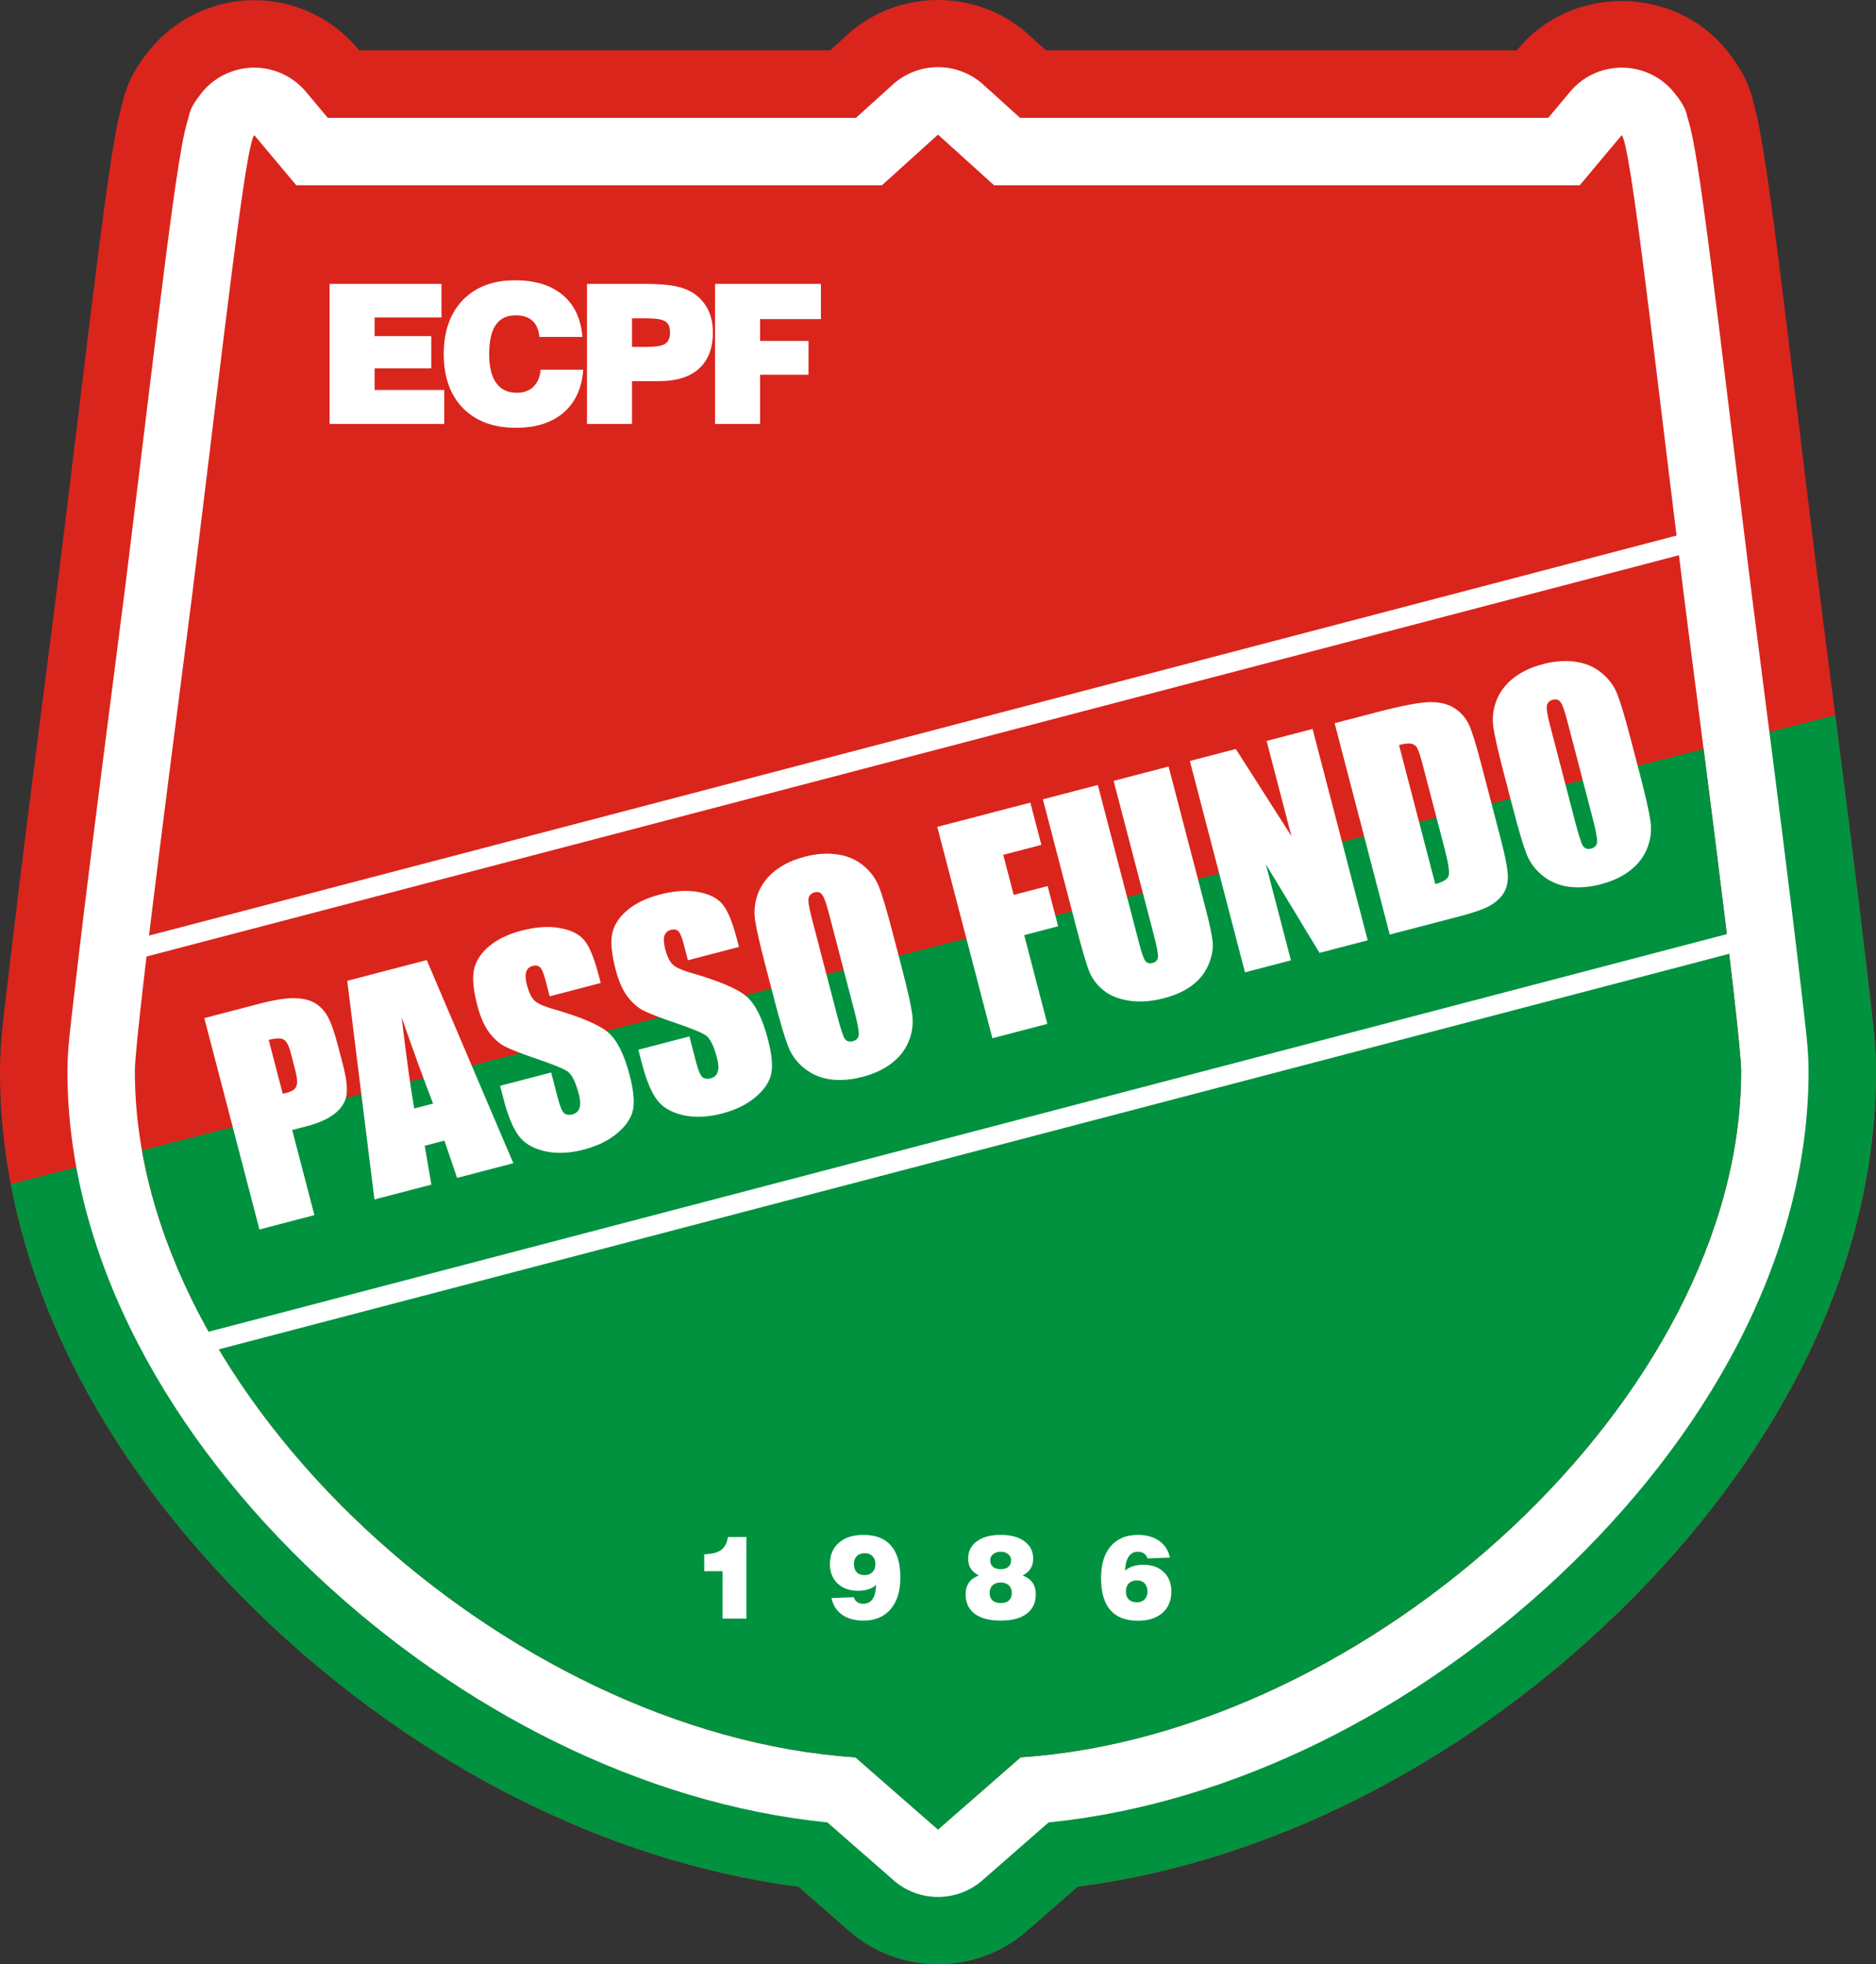 <svg xmlns:xlink="http://www.w3.org/1999/xlink" xmlns:inkscape="http://www.inkscape.org/namespaces/inkscape" xmlns:sodipodi="http://sodipodi.sourceforge.net/DTD/sodipodi-0.dtd" xmlns="http://www.w3.org/2000/svg" xmlns:svg="http://www.w3.org/2000/svg" version="1.1" id="svg1" width="1500" height="1570.32" viewBox="0 0 765.059 800.924"><rect x="0" y="0" width="765.059" height="800.924" fill="#333333" stroke="none"/><defs id="defs1"><filter id="mask-powermask-path-effect12_inverse" style="color-interpolation-filters:sRGB" height="100" width="100" x="-50" y="-50"><feColorMatrix id="mask-powermask-path-effect12_primitive1" values="1" type="saturate" result="fbSourceGraphic"></feColorMatrix><feColorMatrix id="mask-powermask-path-effect12_primitive2" values="-1 0 0 0 1 0 -1 0 0 1 0 0 -1 0 1 0 0 0 1 0 " in="fbSourceGraphic"></feColorMatrix></filter><filter id="mask-powermask-path-effect13_inverse" style="color-interpolation-filters:sRGB" height="100" width="100" x="-50" y="-50"><feColorMatrix id="mask-powermask-path-effect13_primitive1" values="1" type="saturate" result="fbSourceGraphic"></feColorMatrix><feColorMatrix id="mask-powermask-path-effect13_primitive2" values="-1 0 0 0 1 0 -1 0 0 1 0 0 -1 0 1 0 0 0 1 0 " in="fbSourceGraphic"></feColorMatrix></filter><clipPath id="clipPath14"><path style="display:inline;fill:#00923f;fill-opacity:1;stroke:none;stroke-width:55;stroke-linejoin:round;stroke-miterlimit:3;stroke-dasharray:none;stroke-opacity:1;paint-order:markers fill stroke" d="M 3.959,482.621 748.018,291.374 862.67,695.793 313.955,1006.92 -93.338,574.171 Z" id="path14"></path></clipPath><clipPath id="clipPath15"><path style="display:inline;fill:#00923f;fill-opacity:1;stroke:none;stroke-width:55;stroke-linejoin:round;stroke-miterlimit:3;stroke-dasharray:none;stroke-opacity:1;paint-order:markers fill stroke" d="M 3.959,482.621 748.018,291.374 862.67,695.793 313.955,1006.92 -93.338,574.171 Z" id="path15"></path></clipPath></defs><g id="path1" style="display:inline;opacity:1" transform="translate(0.418,0.244)"><path style="opacity:1;fill:#da251c;fill-opacity:1;stroke-linejoin:round;stroke-miterlimit:3;paint-order:markers fill stroke" d="m 382.111,-0.244 c -13.247,0 -26.494,4.693 -36.879,14.078 l -7.146,6.459 H 146.072 l -0.646,-0.773 -0.002,-0.002 C 134.843,6.886 119.101,-0.35 102.625,-0.16 h -0.002 C 86.148,0.031 70.579,7.63 60.293,20.502 v 0.002 c -3.626,4.538 -6.461,8.905 -8.406,13.68 -1.945,4.775 -2.648,8.394 -1.752,5.588 -0.992,3.109 -1.661,5.899 -2.131,8.008 -1.01,4.531 -1.808,9.111 -2.641,14.303 -1.681,10.478 -3.505,23.907 -5.629,40.457 -4.249,33.113 -9.626,78.475 -16.213,131.816 -1.558,12.616 -7.513,58.049 -13.002,101.715 -2.744,21.834 -5.388,43.352 -7.375,60.697 -1.93,16.848 -3.563,27.414 -3.563,39.838 0,87.057 47.252,166.601 111.059,226.338 59.015,55.251 134.623,95.77 214.594,106.17 l 20.678,18.078 0.002,0.002 c 20.572,17.981 51.822,17.981 72.395,0 h 0.002 l 20.682,-18.08 c 79.97,-10.401 155.578,-50.92 214.592,-106.17 63.807,-59.737 111.057,-139.282 111.057,-226.338 0,-12.42 -1.631,-22.988 -3.561,-39.838 -1.987,-17.347 -4.633,-38.865 -7.377,-60.697 -5.489,-43.666 -11.444,-89.099 -13.002,-101.715 -6.587,-53.34 -11.962,-98.703 -16.211,-131.816 -2.124,-16.552 -3.95,-29.983 -5.631,-40.457 -0.833,-5.192 -1.631,-9.772 -2.641,-14.303 -0.466,-2.09 -1.132,-4.884 -2.129,-8.008 0.896,2.806 0.193,-0.813 -1.752,-5.588 -1.945,-4.775 -4.781,-9.142 -8.406,-13.68 l -0.002,-0.002 C 682.6,-6.187 640.742,-6.671 618.801,19.518 l -0.002,0.002 -0.646,0.773 H 426.139 l -7.146,-6.459 C 408.608,4.449 395.359,-0.244 382.111,-0.244 Z" id="path5"></path><path style="fill:#00923f;fill-opacity:1;stroke-linejoin:round;stroke-miterlimit:3;paint-order:markers fill stroke" d="m 382.111,-0.244 c -13.247,0 -26.494,4.693 -36.879,14.078 l -7.146,6.459 H 146.072 l -0.646,-0.773 -0.002,-0.002 C 134.843,6.886 119.101,-0.35 102.625,-0.16 h -0.002 C 86.148,0.031 70.579,7.63 60.293,20.502 v 0.002 c -3.626,4.538 -6.461,8.905 -8.406,13.68 -1.945,4.775 -2.648,8.394 -1.752,5.588 -0.992,3.109 -1.661,5.899 -2.131,8.008 -1.01,4.531 -1.808,9.111 -2.641,14.303 -1.681,10.478 -3.505,23.907 -5.629,40.457 -4.249,33.113 -9.626,78.475 -16.213,131.816 -1.558,12.616 -7.513,58.049 -13.002,101.715 -2.744,21.834 -5.388,43.352 -7.375,60.697 -1.93,16.848 -3.562,27.414 -3.562,39.838 0,87.057 47.252,166.601 111.059,226.338 59.015,55.251 134.623,95.77 214.594,106.17 l 20.678,18.078 0.002,0.002 c 20.572,17.981 51.822,17.981 72.395,0 h 0.002 l 20.682,-18.08 c 79.97,-10.401 155.578,-50.92 214.592,-106.17 63.807,-59.737 111.057,-139.282 111.057,-226.338 0,-12.42 -1.631,-22.988 -3.561,-39.838 -1.987,-17.347 -4.633,-38.865 -7.377,-60.697 -5.489,-43.666 -11.444,-89.099 -13.002,-101.715 -6.587,-53.34 -11.962,-98.703 -16.211,-131.816 -2.124,-16.552 -3.95,-29.983 -5.631,-40.457 -0.833,-5.192 -1.631,-9.772 -2.641,-14.303 -0.466,-2.09 -1.132,-4.884 -2.129,-8.008 0.896,2.806 0.193,-0.813 -1.752,-5.588 C 710.393,29.409 707.557,25.042 703.932,20.504 l -0.002,-0.002 C 682.6,-6.187 640.742,-6.671 618.801,19.518 l -0.002,0.002 -0.646,0.773 H 426.139 l -7.146,-6.459 C 408.608,4.449 395.359,-0.244 382.111,-0.244 Z" id="path5-8" clip-path="url(#clipPath15)"></path><path style="opacity:1;fill:#ffffff;stroke-linejoin:round;stroke-miterlimit:3;paint-order:markers fill stroke" d="m 102.943,27.338 c -8.248,0.096 -16.017,3.888 -21.166,10.332 -5.205,6.514 -4.776,8.366 -5.445,10.463 -0.669,2.097 -1.078,3.798 -1.486,5.629 -0.816,3.662 -1.535,7.725 -2.33,12.678 -1.589,9.905 -3.395,23.164 -5.504,39.6 -4.218,32.872 -9.601,78.272 -16.197,131.688 -1.616,13.09 -7.534,58.209 -13.01,101.773 -2.738,21.782 -5.372,43.237 -7.338,60.396 -1.966,17.159 -3.385,26.952 -3.385,36.709 0,76.916 42.544,150.269 102.354,206.264 57.389,53.729 131.688,92.357 207.584,100.021 l 26.992,23.598 c 10.366,9.06 25.834,9.06 36.199,0 l 26.994,-23.598 c 75.896,-7.664 150.195,-46.293 207.584,-100.021 59.809,-55.994 102.352,-129.348 102.352,-206.264 0,-9.757 -1.417,-19.55 -3.383,-36.709 -1.966,-17.159 -4.602,-38.614 -7.34,-60.396 -5.476,-43.565 -11.393,-88.684 -13.01,-101.773 -6.596,-53.416 -11.978,-98.815 -16.195,-131.688 -2.109,-16.436 -3.917,-29.695 -5.506,-39.6 -0.795,-4.952 -1.514,-9.016 -2.33,-12.678 -0.408,-1.831 -0.815,-3.532 -1.484,-5.629 -0.669,-2.097 -0.241,-3.949 -5.445,-10.463 -10.848,-13.573 -31.408,-13.811 -42.566,-0.492 l -8.891,10.615 h -215.438 l -15,-13.557 c -10.472,-9.464 -26.409,-9.464 -36.881,0 l -15,13.557 h -215.438 l -8.891,-10.615 c -5.297,-6.323 -13.152,-9.935 -21.4,-9.84 z" id="path4"></path><path style="opacity:1;fill:#da251c;fill-opacity:1;stroke-linejoin:round;stroke-miterlimit:3;paint-order:markers fill stroke" d="M 382.112,745.784 348.435,716.343 C 206.357,706.966 54.583,569.499 54.583,436.606 c 0,-16.219 20.179,-168.413 23.525,-195.508 C 91.319,134.116 99.66,59.342 103.26,54.835 l 17.134,20.458 H 359.259 L 382.112,54.636 404.965,75.294 h 238.865 l 17.134,-20.458 c 3.601,4.507 11.941,79.281 25.152,186.262 3.346,27.095 23.525,179.289 23.525,195.508 0,132.894 -151.774,270.361 -293.852,279.738 z" id="path2"></path><path style="display:inline;fill:#00923f;fill-opacity:1;stroke-linejoin:round;stroke-miterlimit:3;paint-order:markers fill stroke" d="M 382.112,745.784 348.435,716.343 C 206.357,706.966 54.583,569.499 54.583,436.606 c 0,-16.219 20.179,-168.413 23.525,-195.508 C 91.319,134.116 99.66,59.342 103.26,54.835 l 17.134,20.458 H 359.259 L 382.112,54.636 404.965,75.294 h 238.865 l 17.134,-20.458 c 3.601,4.507 11.941,79.281 25.152,186.262 3.346,27.095 23.525,179.289 23.525,195.508 0,132.894 -151.774,270.361 -293.852,279.738 z" id="path2-2" clip-path="url(#clipPath14)"></path><path style="fill:#ffffff;stroke-linejoin:round;stroke-miterlimit:3;paint-order:markers fill stroke" d="M 689.496,216.525 53.109,383.168 a 4,4 0 0 0 2.027,7.738 L 691.523,224.264 a 4,4 0 0 0 2.795,-2.816 4,4 0 0 0 -4.822,-4.922 z m 22.188,162.088 -636.385,166.643 a 4,4 0 0 0 -1.789,6.654 4,4 0 0 0 3.816,1.084 L 713.711,386.352 a 4,4 0 0 0 -2.027,-7.738 z" id="path16"></path><path style="font-stretch:condensed;font-size:112.673px;line-height:1;font-family:Impact;-inkscape-font-specification:'Impact Condensed';text-align:center;letter-spacing:0px;word-spacing:0px;text-anchor:middle;fill:#ffffff;stroke-width:5.688;stroke-linejoin:round;stroke-miterlimit:3;paint-order:markers fill stroke" d="m -24.517,422.402 h 23.327 q 9.463,0 14.524,1.485 5.116,1.485 7.647,4.291 2.586,2.806 3.466,6.822 0.935,3.961 0.935,12.324 v 7.757 q 0,8.527 -1.761,12.434 -1.761,3.906 -6.492,5.997 -4.676,2.091 -12.269,2.091 h -6.217 v 35.871 H -24.517 Z m 23.162,15.239 v 22.667 q 0.99,0.055 1.705,0.055 3.191,0 4.401,-1.54 1.265,-1.595 1.265,-6.547 v -7.317 q 0,-4.566 -1.43,-5.942 -1.43,-1.375 -5.942,-1.375 z M 69.231,422.402 82.49,511.473 H 58.778 L 57.622,495.463 h -8.307 l -1.375,16.01 H 23.952 l 11.773,-89.071 z m -12.269,57.272 q -1.761,-15.129 -3.521,-37.356 -3.521,25.527 -4.401,37.356 z M 135.525,449.36 h -21.511 v -6.602 q 0,-4.621 -0.825,-5.887 -0.825,-1.265 -2.751,-1.265 -2.091,0 -3.191,1.706 -1.045,1.706 -1.045,5.172 0,4.456 1.21,6.712 1.155,2.256 6.547,5.447 15.46,9.188 19.476,15.074 4.016,5.887 4.016,18.981 0,9.518 -2.256,14.029 -2.201,4.511 -8.583,7.592 -6.382,3.026 -14.854,3.026 -9.298,0 -15.9,-3.521 -6.547,-3.521 -8.583,-8.968 -2.036,-5.447 -2.036,-15.46 v -5.832 h 21.511 v 10.838 q 0,5.006 0.88,6.437 0.935,1.43 3.246,1.43 2.311,0 3.411,-1.816 1.155,-1.816 1.155,-5.392 0,-7.867 -2.146,-10.288 -2.201,-2.421 -10.838,-8.087 -8.638,-5.722 -11.443,-8.307 -2.806,-2.586 -4.676,-7.152 -1.816,-4.566 -1.816,-11.663 0,-10.233 2.586,-14.964 2.641,-4.731 8.472,-7.372 5.832,-2.696 14.084,-2.696 9.023,0 15.35,2.916 6.382,2.916 8.417,7.372 2.091,4.401 2.091,15.019 z m 58.262,0 h -21.511 v -6.602 q 0,-4.621 -0.825,-5.887 -0.825,-1.265 -2.751,-1.265 -2.091,0 -3.191,1.706 -1.045,1.706 -1.045,5.172 0,4.456 1.21,6.712 1.155,2.256 6.547,5.447 15.46,9.188 19.476,15.074 4.016,5.887 4.016,18.981 0,9.518 -2.256,14.029 -2.201,4.511 -8.583,7.592 -6.382,3.026 -14.854,3.026 -9.298,0 -15.9,-3.521 -6.547,-3.521 -8.583,-8.968 -2.036,-5.447 -2.036,-15.46 v -5.832 h 21.511 v 10.838 q 0,5.006 0.88,6.437 0.935,1.43 3.246,1.43 2.311,0 3.411,-1.816 1.155,-1.816 1.155,-5.392 0,-7.867 -2.146,-10.288 -2.201,-2.421 -10.838,-8.087 -8.638,-5.722 -11.443,-8.307 -2.806,-2.586 -4.676,-7.152 -1.816,-4.566 -1.816,-11.663 0,-10.233 2.586,-14.964 2.641,-4.731 8.472,-7.372 5.832,-2.696 14.084,-2.696 9.023,0 15.349,2.916 6.382,2.916 8.417,7.372 2.091,4.401 2.091,15.019 z m 62.113,25.197 q 0,13.424 -0.66,19.036 -0.605,5.557 -3.961,10.178 -3.301,4.621 -8.968,7.097 -5.667,2.476 -13.204,2.476 -7.152,0 -12.874,-2.311 -5.667,-2.366 -9.133,-7.042 -3.466,-4.676 -4.126,-10.178 -0.66,-5.502 -0.66,-19.256 v -15.239 q 0,-13.424 0.605,-18.981 0.66,-5.612 3.961,-10.233 3.356,-4.621 9.023,-7.097 5.667,-2.476 13.204,-2.476 7.152,0 12.819,2.366 5.722,2.311 9.188,6.987 3.466,4.676 4.126,10.178 0.66,5.502 0.66,19.256 z m -23.162,-29.269 q 0,-6.217 -0.715,-7.922 -0.66,-1.761 -2.806,-1.761 -1.816,0 -2.806,1.43 -0.935,1.375 -0.935,8.252 v 41.592 q 0,7.757 0.605,9.573 0.66,1.816 2.971,1.816 2.366,0 3.026,-2.091 0.66,-2.091 0.66,-9.958 z m 51.66,-22.887 h 39.226 v 17.825 h -16.065 v 16.89 h 14.304 v 16.945 h -14.304 v 37.411 h -23.162 z m 97.489,0 v 59.527 q 0,10.123 -0.66,14.249 -0.66,4.071 -3.906,8.417 -3.246,4.291 -8.583,6.547 -5.282,2.201 -12.489,2.201 -7.977,0 -14.084,-2.641 -6.107,-2.641 -9.133,-6.877 -3.026,-4.236 -3.576,-8.913 -0.55,-4.731 -0.55,-19.806 v -52.705 h 23.162 v 66.79 q 0,5.832 0.605,7.482 0.66,1.595 2.586,1.595 2.201,0 2.806,-1.761 0.66,-1.816 0.66,-8.472 v -65.634 z m 60.683,0 v 89.071 h -20.301 l -12.049,-40.492 v 40.492 h -19.366 v -89.071 h 19.366 l 12.984,40.107 v -40.107 z m 9.298,0 h 17.33 q 16.78,0 22.667,1.54 5.942,1.54 9.023,5.061 3.081,3.521 3.851,7.867 0.77,4.291 0.77,16.945 v 31.194 q 0,11.994 -1.155,16.065 -1.1,4.016 -3.906,6.327 -2.806,2.256 -6.932,3.191 -4.126,0.88 -12.434,0.88 h -29.214 z m 23.162,15.239 v 58.592 q 5.006,0 6.162,-1.981 1.155,-2.036 1.155,-10.948 v -34.605 q 0,-6.052 -0.385,-7.757 -0.385,-1.706 -1.761,-2.476 -1.375,-0.825 -5.172,-0.825 z m 92.042,36.916 q 0,13.424 -0.66,19.036 -0.605,5.557 -3.961,10.178 -3.301,4.621 -8.968,7.097 -5.667,2.476 -13.204,2.476 -7.152,0 -12.874,-2.311 -5.667,-2.366 -9.133,-7.042 -3.466,-4.676 -4.126,-10.178 -0.66,-5.502 -0.66,-19.256 v -15.239 q 0,-13.424 0.605,-18.981 0.66,-5.612 3.961,-10.233 3.356,-4.621 9.023,-7.097 5.667,-2.476 13.204,-2.476 7.152,0 12.819,2.366 5.722,2.311 9.188,6.987 3.466,4.676 4.126,10.178 0.66,5.502 0.66,19.256 z m -23.162,-29.269 q 0,-6.217 -0.715,-7.922 -0.66,-1.761 -2.806,-1.761 -1.816,0 -2.806,1.43 -0.935,1.375 -0.935,8.252 v 41.592 q 0,7.757 0.605,9.573 0.66,1.816 2.971,1.816 2.366,0 3.026,-2.091 0.66,-2.091 0.66,-9.958 z" id="text16" transform="rotate(-14.621)" aria-label="PASSO FUNDO"></path><path d="m 180.76,172.647 h -46.764 v -57.128 h 45.621 v 13.711 h -27.258 v 7.59 h 23.096 v 13.14 h -23.096 v 8.814 h 28.401 z m 29.577,-12.731 c 2.829,0 5.087,-0.816 6.774,-2.448 1.687,-1.632 2.666,-3.945 2.938,-6.937 H 237.432 c -0.544,7.508 -3.21,13.33 -7.998,17.465 -4.788,4.135 -11.262,6.202 -19.424,6.202 -9.141,0 -16.35,-2.666 -21.627,-7.998 -5.223,-5.386 -7.835,-12.731 -7.835,-22.035 0,-9.304 2.584,-16.649 7.753,-22.035 5.223,-5.386 12.323,-8.08 21.301,-8.08 8.27,0 14.772,2.013 19.505,6.039 4.733,3.972 7.399,9.657 7.998,17.057 H 219.559 c -0.272,-2.938 -1.224,-5.142 -2.856,-6.611 -1.632,-1.469 -3.917,-2.204 -6.855,-2.204 -3.591,0 -6.284,1.306 -8.08,3.917 -1.795,2.612 -2.693,6.583 -2.693,11.915 0,5.169 0.952,9.086 2.856,11.752 1.904,2.666 4.706,3.999 8.406,3.999 z m 46.992,12.731 h -18.363 v -57.128 h 23.504 c 5.223,0 9.331,0.299 12.323,0.898 3.047,0.598 5.604,1.578 7.672,2.938 2.612,1.795 4.57,4.026 5.876,6.692 1.306,2.612 1.959,5.713 1.959,9.304 0,6.42 -1.904,11.344 -5.713,14.772 -3.754,3.373 -9.195,5.06 -16.322,5.06 H 257.328 Z m 0,-43.091 v 11.671 h 5.876 c 3.809,0 6.366,-0.435 7.672,-1.306 1.306,-0.871 1.959,-2.394 1.959,-4.57 0,-2.176 -0.626,-3.673 -1.877,-4.489 -1.251,-0.871 -3.836,-1.306 -7.753,-1.306 z m 52.221,43.091 h -18.363 v -57.128 h 43.173 v 14.364 h -24.81 v 8.896 h 19.75 v 13.792 h -19.75 z" id="text18" style="font-size:81.612px;line-height:1;font-family:CONGO;-inkscape-font-specification:CONGO;letter-spacing:-3.5px;word-spacing:0px;display:inline;fill:#ffffff;fill-opacity:1;stroke-width:8;stroke-linejoin:round;stroke-miterlimit:3;paint-order:markers fill stroke" aria-label="ECPF"></path><path d="m 303.964,659.763 h -9.736 v -19.325 h -7.448 v -6.912 c 3.115,-0.065 5.403,-0.633 6.864,-1.704 1.46,-1.071 2.401,-2.84 2.823,-5.306 h 7.497 z m 47.657,-6.036 c 1.655,0 2.921,-0.633 3.797,-1.898 0.876,-1.298 1.363,-3.229 1.46,-5.793 -0.909,0.811 -1.963,1.412 -3.164,1.801 -1.233,0.389 -2.629,0.584 -4.186,0.584 -3.505,0 -6.296,-0.99 -8.373,-2.969 -2.077,-1.98 -3.115,-4.624 -3.115,-7.935 0,-3.667 1.217,-6.555 3.651,-8.665 2.434,-2.142 5.777,-3.213 10.028,-3.213 4.965,0 8.713,1.46 11.245,4.381 2.531,2.921 3.797,7.253 3.797,12.997 0,5.549 -1.331,9.866 -3.992,12.949 -2.661,3.083 -6.344,4.624 -11.05,4.624 -3.505,0 -6.409,-0.795 -8.713,-2.385 -2.272,-1.623 -3.716,-3.894 -4.332,-6.815 l 9.103,-0.341 c 0.26,0.876 0.714,1.541 1.363,1.996 0.682,0.454 1.509,0.681 2.483,0.681 z m 4.965,-16.113 c 0,-1.428 -0.406,-2.531 -1.217,-3.31 -0.779,-0.811 -1.85,-1.217 -3.213,-1.217 -1.331,0 -2.385,0.406 -3.164,1.217 -0.779,0.779 -1.168,1.85 -1.168,3.213 0,1.428 0.373,2.548 1.12,3.359 0.779,0.779 1.834,1.168 3.164,1.168 1.363,0 2.45,-0.406 3.261,-1.217 0.811,-0.811 1.217,-1.882 1.217,-3.213 z m 36.788,12.267 c 0,-1.882 0.438,-3.456 1.314,-4.722 0.876,-1.266 2.223,-2.255 4.04,-2.969 -1.46,-0.779 -2.548,-1.72 -3.261,-2.823 -0.714,-1.103 -1.071,-2.45 -1.071,-4.04 0,-2.986 1.185,-5.338 3.554,-7.058 2.369,-1.752 5.614,-2.629 9.736,-2.629 4.121,0 7.35,0.876 9.687,2.629 2.369,1.72 3.554,4.073 3.554,7.058 0,1.59 -0.357,2.937 -1.071,4.04 -0.681,1.103 -1.752,2.045 -3.213,2.823 1.817,0.714 3.164,1.704 4.04,2.969 0.876,1.266 1.314,2.84 1.314,4.722 0,3.408 -1.249,6.052 -3.748,7.935 -2.499,1.85 -6.02,2.775 -10.563,2.775 -4.576,0 -8.113,-0.925 -10.612,-2.775 -2.466,-1.882 -3.7,-4.527 -3.7,-7.935 z m 14.312,-4.819 c -1.428,0 -2.548,0.389 -3.359,1.168 -0.779,0.746 -1.168,1.785 -1.168,3.115 0,1.266 0.389,2.272 1.168,3.018 0.779,0.714 1.898,1.071 3.359,1.071 1.46,0 2.58,-0.357 3.359,-1.071 0.779,-0.746 1.168,-1.752 1.168,-3.018 0,-1.331 -0.406,-2.369 -1.217,-3.115 -0.779,-0.779 -1.882,-1.168 -3.31,-1.168 z m -4.284,-9.103 c 0,1.168 0.373,2.077 1.12,2.726 0.746,0.617 1.801,0.925 3.164,0.925 1.363,0 2.401,-0.308 3.115,-0.925 0.746,-0.649 1.12,-1.558 1.12,-2.726 0,-1.006 -0.406,-1.834 -1.217,-2.483 -0.779,-0.649 -1.785,-0.974 -3.018,-0.974 -1.233,0 -2.255,0.325 -3.067,0.974 -0.811,0.649 -1.217,1.477 -1.217,2.483 z m 60.291,-3.456 c -1.655,0 -2.921,0.649 -3.797,1.947 -0.876,1.266 -1.379,3.197 -1.509,5.793 0.941,-0.844 2.012,-1.444 3.213,-1.801 1.266,-0.422 2.677,-0.633 4.235,-0.633 3.472,0 6.247,0.99 8.324,2.969 2.077,1.98 3.115,4.624 3.115,7.935 0,3.7 -1.217,6.62 -3.651,8.762 -2.434,2.109 -5.777,3.164 -10.028,3.164 -4.965,0 -8.713,-1.46 -11.245,-4.381 -2.499,-2.921 -3.748,-7.269 -3.748,-13.046 0,-5.549 1.314,-9.866 3.943,-12.949 2.661,-3.083 6.344,-4.624 11.05,-4.624 3.505,0 6.409,0.811 8.713,2.434 2.304,1.623 3.764,3.894 4.381,6.815 l -9.152,0.341 c -0.26,-0.876 -0.73,-1.541 -1.412,-1.996 -0.649,-0.487 -1.46,-0.73 -2.434,-0.73 z m -0.487,11.683 c -1.363,0 -2.45,0.406 -3.261,1.217 -0.811,0.811 -1.217,1.898 -1.217,3.261 0,1.395 0.389,2.499 1.168,3.31 0.811,0.779 1.898,1.168 3.261,1.168 1.331,0 2.385,-0.389 3.164,-1.168 0.811,-0.811 1.217,-1.898 1.217,-3.261 0,-1.395 -0.389,-2.499 -1.168,-3.31 -0.779,-0.811 -1.834,-1.217 -3.164,-1.217 z" id="text19" style="font-size:48.679px;line-height:1;font-family:CONGO;-inkscape-font-specification:CONGO;letter-spacing:29.5px;word-spacing:0px;fill:#ffffff;fill-opacity:1;stroke-width:8;stroke-linejoin:round;stroke-miterlimit:3;paint-order:markers fill stroke" aria-label="1986"></path></g></svg>